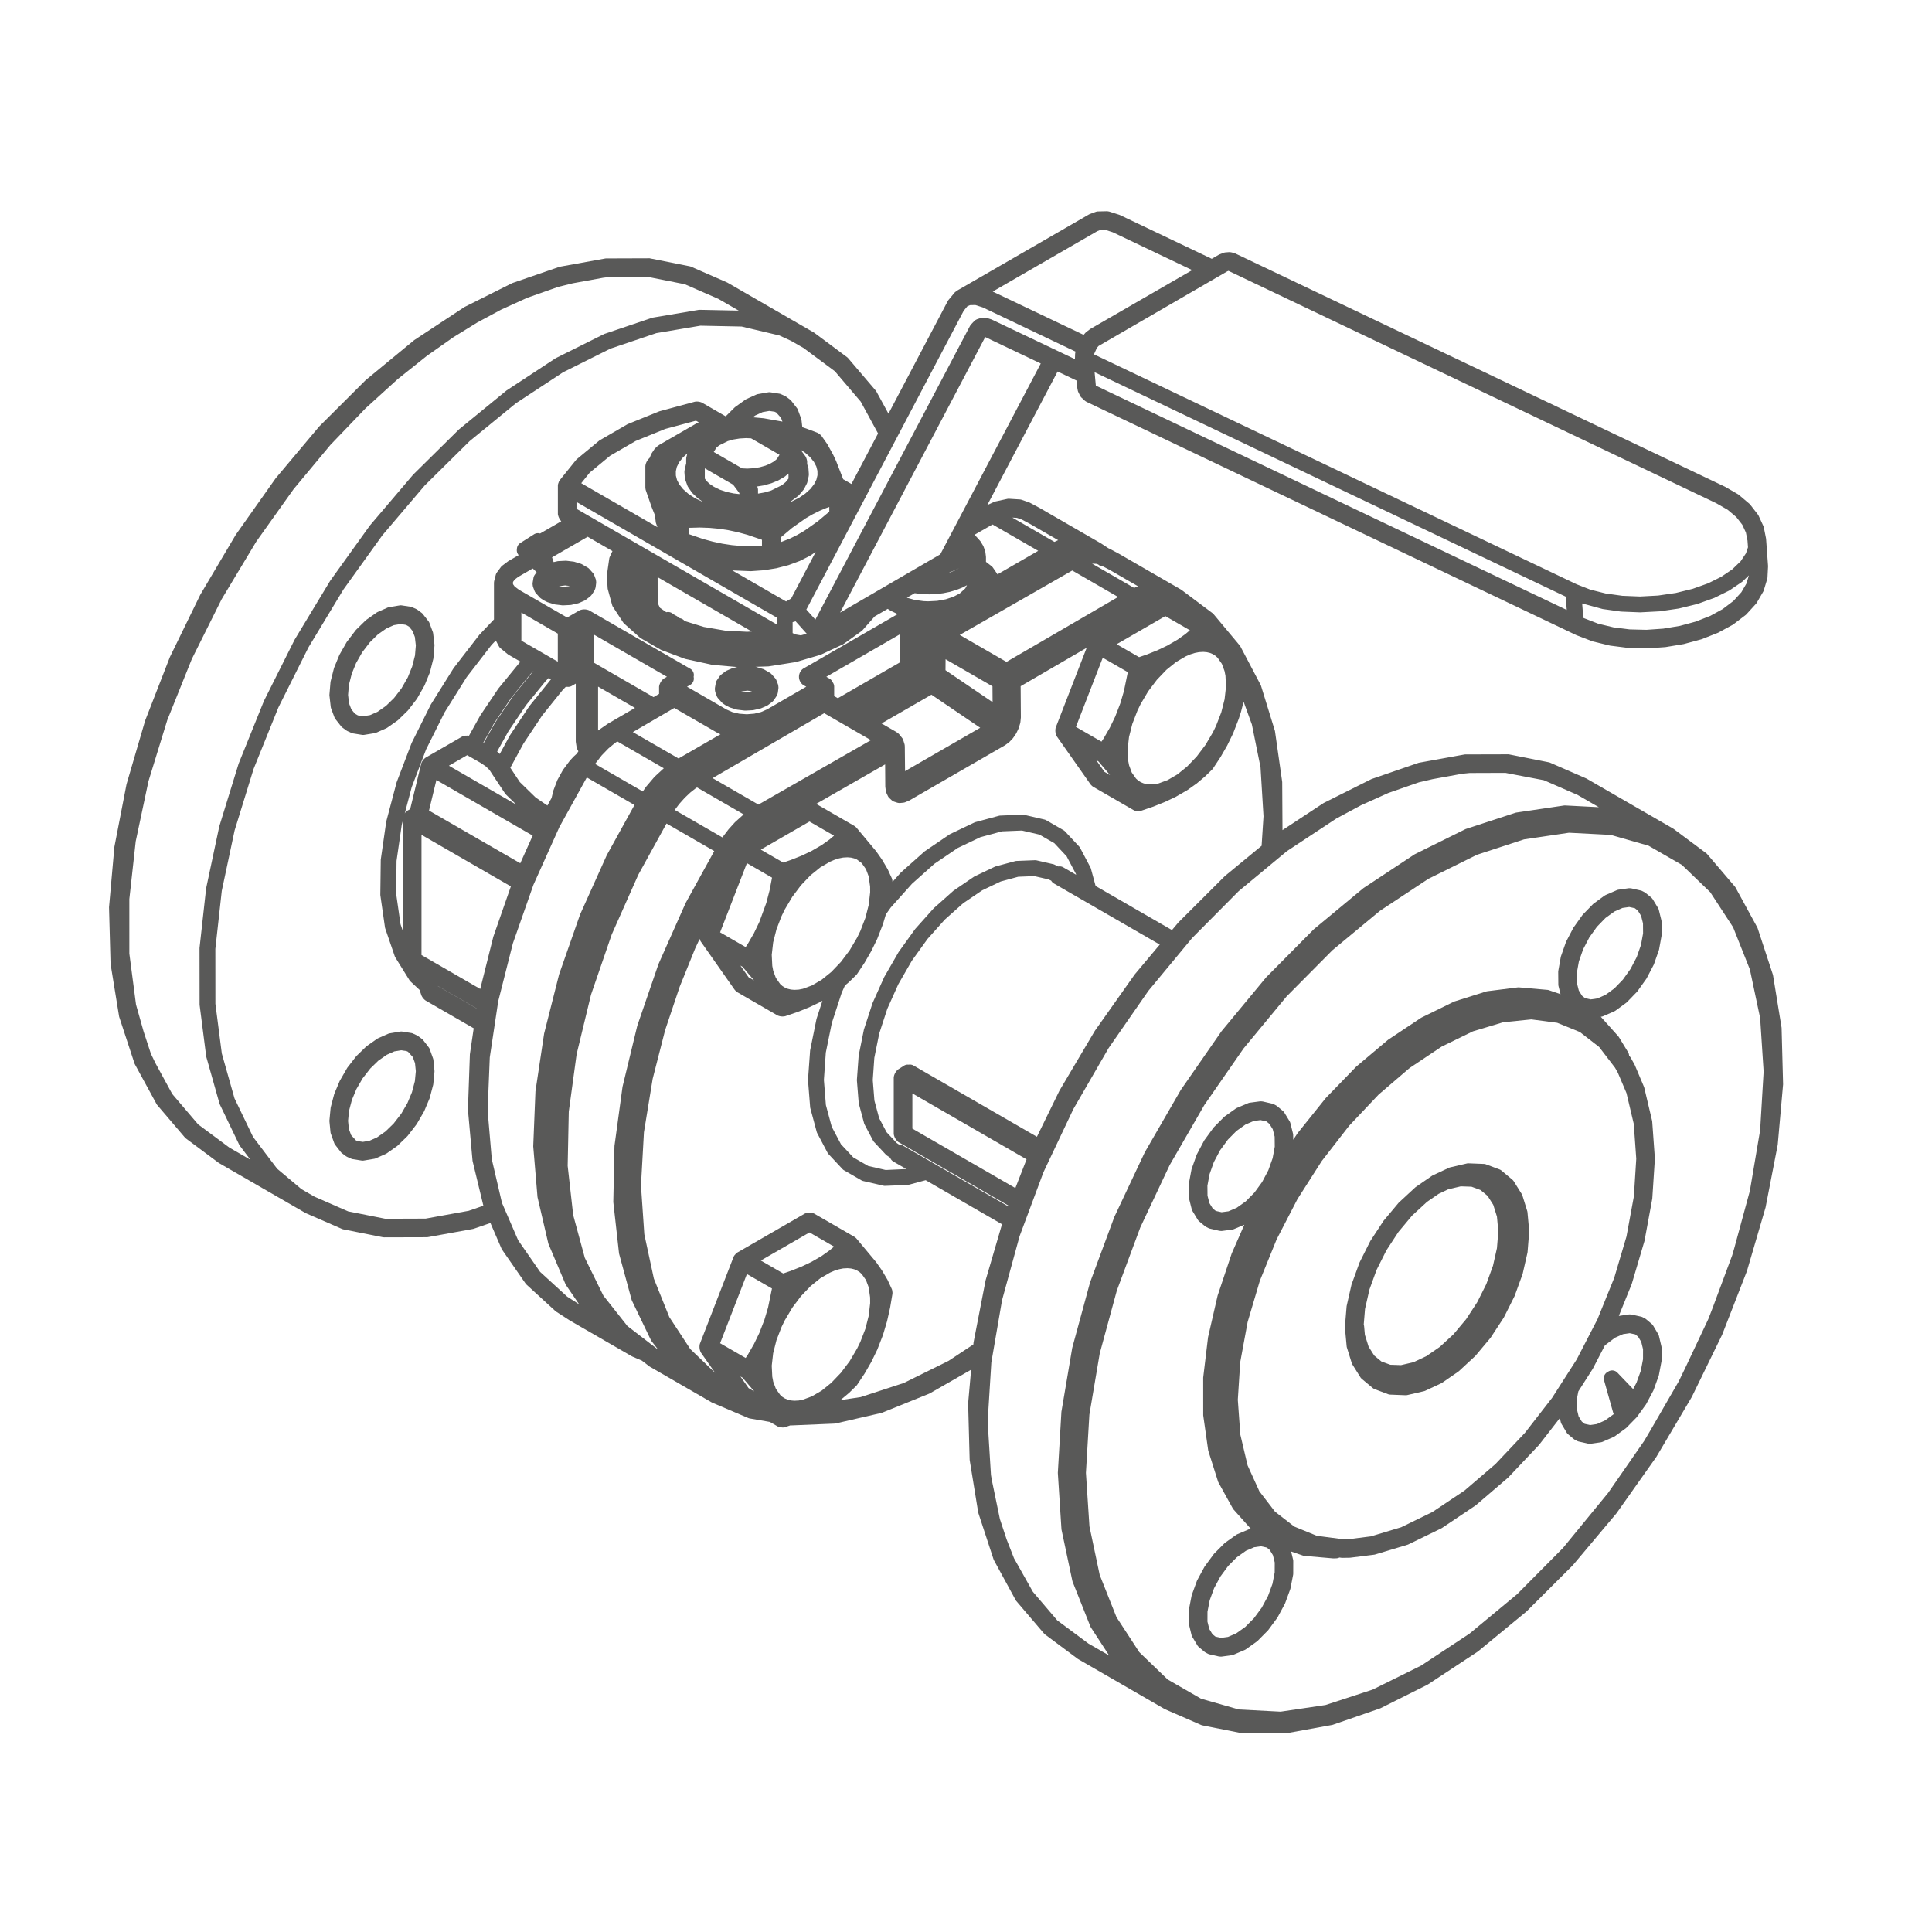 <svg id="Calque_1" data-name="Calque 1" xmlns="http://www.w3.org/2000/svg" viewBox="0 0 200 200"><defs><style>.cls-1{fill:#595958;}</style></defs><title>meca_picto_valve-02</title><path class="cls-1" d="M44.868,109.744a0.749,0.749,0,0,0-.04-0.18l-0.338-.945a0.755,0.755,0,0,0-.112-0.206l-0.561-.727a0.729,0.729,0,0,0-.146-0.144l-0.374-.278a0.752,0.752,0,0,0-.096-0.061q-0.037-.022-0.076-0.041l-0.37-.169a0.745,0.745,0,0,0-.194-0.059l-0.905-.144a0.793,0.793,0,0,0-.24.001l-1.062.177a0.777,0.777,0,0,0-.18.054l-0.996.439c-0.025.012-.05,0.023-0.073,0.037a0.723,0.723,0,0,0-.091.055l-1.024.718a0.76,0.76,0,0,0-.092.076l-0.968.939a0.738,0.738,0,0,0-.069.077l-0.868,1.116a0.957,0.957,0,0,0-.057.083L35.17,111.892l-0.549,1.304a0.717,0.717,0,0,0-.034.101l-0.343,1.305a0.813,0.813,0,0,0-.021.12l-0.117,1.245a0.783,0.783,0,0,0,.001.144l0.105,1.075a0.749,0.749,0,0,0,.04.18l0.34,0.947a0.732,0.732,0,0,0,.113.206l0.562,0.726a0.741,0.741,0,0,0,.145.143l0.373,0.278a0.781,0.781,0,0,0,.09.058,0.814,0.814,0,0,0,.087.046l0.374,0.169a0.761,0.761,0,0,0,.191.058l0.901,0.143a0.789,0.789,0,0,0,.117.009,0.76,0.76,0,0,0,.124-0.011l1.06-.178a0.753,0.753,0,0,0,.179-0.053l0.995-.439a0.778,0.778,0,0,0,.085-0.045,0.729,0.729,0,0,0,.08-0.049l1.021-.719a0.742,0.742,0,0,0,.091-0.075l0.968-.94a0.758,0.758,0,0,0,.07-0.078l0.921-1.197,0.77-1.328,0.549-1.303a0.717,0.717,0,0,0,.034-0.101l0.343-1.304a0.824,0.824,0,0,0,.021-0.119l0.119-1.245a0.783,0.783,0,0,0-.001-0.144Zm-1.821,1.147L42.947,111.927l-0.299,1.135-0.462,1.11-0.643,1.112-0.798,1.029-0.841.817-0.871.61-0.773.347-0.695.119-0.56-.083-0.163-.074-0.492-.542-0.233-.636-0.085-.839,0.099-1.035,0.298-1.134,0.463-1.112,0.639-1.109,0.8-1.03,0.839-.816,0.877-.61,0.772-.346,0.698-.118,0.562,0.083,0.158,0.072,0.493,0.544,0.232,0.633Z"/><path class="cls-1" d="M34.237,73.166a0.727,0.727,0,0,0,.043.178l0.337,0.899a0.725,0.725,0,0,0,.111.199l0.572,0.731a0.74,0.74,0,0,0,.146.142l0.379,0.279a0.764,0.764,0,0,0,.084.054,0.848,0.848,0,0,0,.083.045l0.374,0.172a0.749,0.749,0,0,0,.193.059l0.909,0.147a0.712,0.712,0,0,0,.12.01A0.723,0.723,0,0,0,37.71,76.072l1.065-.174a0.732,0.732,0,0,0,.18-0.054l0.998-.438a0.608,0.608,0,0,0,.094-0.049,0.662,0.662,0,0,0,.074-0.046L41.144,74.593a0.762,0.762,0,0,0,.093-0.077l0.964-.942a0.748,0.748,0,0,0,.069-0.078l0.864-1.121a0.676,0.676,0,0,0,.057-0.085l0.758-1.334,0.536-1.31a0.866,0.866,0,0,0,.033-0.101l0.332-1.312a0.712,0.712,0,0,0,.02-0.121l0.104-1.253a0.69,0.69,0,0,0-.002-0.149l-0.132-1.134a0.727,0.727,0,0,0-.043-0.176L44.46,64.5a0.739,0.739,0,0,0-.111-0.199l-0.572-.731a0.738,0.738,0,0,0-.146-0.141L43.251,63.147a0.717,0.717,0,0,0-.085-0.055,0.876,0.876,0,0,0-.084-0.045l-0.376-.171a0.743,0.743,0,0,0-.131-0.045,0.753,0.753,0,0,0-.125-0.03l-0.85-.129a0.77,0.77,0,0,0-.234.001l-1.065.174a0.747,0.747,0,0,0-.182.054l-0.995.439a0.86,0.86,0,0,0-.079.041,0.739,0.739,0,0,0-.088.053l-1.021.72a0.809,0.809,0,0,0-.093.077l-0.962.943a0.893,0.893,0,0,0-.069.079l-0.916,1.203-0.76,1.334-0.537,1.308a0.758,0.758,0,0,0-.033.101l-0.334,1.312a0.638,0.638,0,0,0-.021.122l-0.105,1.252a0.677,0.677,0,0,0,.002.147Zm1.795-1.234,0.088-1.039,0.291-1.14L36.863,68.638l0.634-1.115,0.792-1.033,0.833-.817,0.87-.611,0.77-.345,0.7-.117,0.565,0.086,0.323,0.186L42.711,65.323l0.236,0.618,0.1,0.873L42.96,67.854l-0.29,1.14-0.45,1.116L41.561,71.262l-0.765.992-0.837.818L39.092,73.68l-0.776.347-0.701.116-0.567-.086-0.319-.186-0.362-.451L36.13,72.804Z"/><path class="cls-1" d="M158.124,125.503a0.75,0.75,0,0,0-.031-0.153l-0.49-1.578a0.733,0.733,0,0,0-.08-0.176l-0.816-1.303a0.761,0.761,0,0,0-.154-0.177l-1.117-.936a0.733,0.733,0,0,0-.219-0.127l-1.381-.517a0.73,0.73,0,0,0-.233-0.047l-1.567-.062a0.625,0.625,0,0,0-.199.019l-1.706.397a0.774,0.774,0,0,0-.147.051l-1.626.76c-0.016.008-.031,0.016-0.046,0.024a0.68,0.68,0,0,0-.093.055l-1.646,1.136a0.588,0.588,0,0,0-.082.065l-1.694,1.566-1.568,1.873-1.374,2.097-1.116,2.226-0.831,2.286-0.494,2.176a0.749,0.749,0,0,0-.016.104l-0.169,2.04a0.732,0.732,0,0,0-.003.08,0.661,0.661,0,0,0,.003.088l0.175,1.888a0.772,0.772,0,0,0,.031.154l0.493,1.579a0.765,0.765,0,0,0,.08.175l0.816,1.303a0.785,0.785,0,0,0,.154.177l1.118,0.935a0.74,0.74,0,0,0,.218.127l1.377,0.517a0.741,0.741,0,0,0,.234.047l1.57,0.062,0.029,0.001a0.762,0.762,0,0,0,.17-0.02l1.706-.396a0.732,0.732,0,0,0,.147-0.051l1.626-.759a0.78,0.78,0,0,0,.074-0.04,0.546,0.546,0,0,0,.064-0.04l1.646-1.136a0.67,0.67,0,0,0,.082-0.065l1.692-1.566,1.57-1.874,1.374-2.097,1.116-2.226,0.831-2.286,0.494-2.176a0.779,0.779,0,0,0,.017-0.106l0.166-2.075a0.812,0.812,0,0,0-.001-0.129Zm-5.795-2.656,0.927,0.34,0.738,0.611,0.586,0.923,0.383,1.221,0.141,1.526-0.141,1.739-0.409,1.817-0.692,1.904-0.937,1.87-1.15,1.761-1.307,1.562-1.427,1.314-1.39.956-1.327.625-1.287.301-1.11-.036-0.926-.34-0.74-.611-0.585-.923-0.383-1.22-0.081-.897a0.58,0.58,0,0,0-.039-0.161l0.134-1.625,0.46-2.022,0.735-2.02,1.017-2.026,1.251-1.911,1.415-1.694,1.546-1.422,1.2-.825,1-.473,1.288-.301Z"/><path class="cls-1" d="M165.96,105.193l1.115-.485a0.667,0.667,0,0,0,.095-0.049,0.831,0.831,0,0,0,.088-0.056l1.083-.792a0.727,0.727,0,0,0,.097-0.084l1.013-1.047a0.757,0.757,0,0,0,.071-0.086l0.889-1.244a0.747,0.747,0,0,0,.055-0.089l0.715-1.37a0.684,0.684,0,0,0,.043-0.099l0.498-1.422a0.789,0.789,0,0,0,.03-0.114l0.252-1.394a0.854,0.854,0,0,0,.012-0.141l-0.012-1.291a0.781,0.781,0,0,0-.021-0.172l-0.26-1.057a0.763,0.763,0,0,0-.087-0.21l-0.528-.871a0.739,0.739,0,0,0-.101-0.131,0.775,0.775,0,0,0-.116-0.117l-0.516-.417a0.897,0.897,0,0,0-.079-0.057,0.987,0.987,0,0,0-.088-0.052l-0.194-.1a0.71,0.71,0,0,0-.177-0.064l-0.933-.211a1.71,1.71,0,0,0-.212-0.021,0.565,0.565,0,0,0-.135.007l-0.999.142a0.732,0.732,0,0,0-.192.054l-1.118.484a0.937,0.937,0,0,0-.088.046,0.745,0.745,0,0,0-.096.06l-1.082.791a0.703,0.703,0,0,0-.096.083l-1.017,1.046a0.682,0.682,0,0,0-.072.087l-0.889,1.245a0.638,0.638,0,0,0-.055.089l-0.714,1.369a0.684,0.684,0,0,0-.043.099l-0.499,1.423a0.781,0.781,0,0,0-.03.116l-0.249,1.394a0.822,0.822,0,0,0-.012.139l0.012,1.293a0.744,0.744,0,0,0,.022.174l0.205,0.826-1.191-.409a0.703,0.703,0,0,0-.179-0.038l-2.913-.256a0.778,0.778,0,0,0-.158.003l-3.122.391a0.868,0.868,0,0,0-.133.028l-3.256,1.025a0.753,0.753,0,0,0-.104.042l-3.303,1.62c-0.017.009-.033,0.018-0.05,0.027-0.021.011-.04,0.022-0.06,0.035l-3.389,2.257-3.296,2.78-3.145,3.244-2.917,3.636-0.454.681-0.006-.479a0.8,0.8,0,0,0-.022-0.174l-0.266-1.059a0.757,0.757,0,0,0-.087-0.207l-0.533-.876a0.738,0.738,0,0,0-.161-0.187l-0.57-.475a0.631,0.631,0,0,0-.09-0.064,0.656,0.656,0,0,0-.084-0.05l-0.196-.101a0.774,0.774,0,0,0-.174-0.064l-0.944-.217a1.726,1.726,0,0,0-.213-0.021,0.517,0.517,0,0,0-.129.006l-1.01.135a0.73,0.73,0,0,0-.192.053l-1.127.477a0.764,0.764,0,0,0-.102.052,0.882,0.882,0,0,0-.082.051l-1.098.785a0.696,0.696,0,0,0-.096.082l-1.007,1.015a0.585,0.585,0,0,0-.052.059,0.562,0.562,0,0,0-.043.053l-0.901,1.237a0.879,0.879,0,0,0-.057.091l-0.722,1.367a0.753,0.753,0,0,0-.044.1l-0.502,1.416a0.757,0.757,0,0,0-.03.114l-0.259,1.394a0.788,0.788,0,0,0-.013.145l0.013,1.293a0.744,0.744,0,0,0,.022.174l0.265,1.058a0.763,0.763,0,0,0,.087.208l0.531,0.875a0.777,0.777,0,0,0,.161.188l0.57,0.474a0.711,0.711,0,0,0,.09.063,0.751,0.751,0,0,0,.085.051l0.199,0.102a0.725,0.725,0,0,0,.172.062l0.941,0.218a1.585,1.585,0,0,0,.215.021,0.56,0.56,0,0,0,.128-0.006l1.013-.135a0.775,0.775,0,0,0,.193-0.052l1.063-.449-1.3,2.962-1.462,4.364-0.993,4.318-0.502,4.18,0.002,3.854a0.767,0.767,0,0,0,.008.105l0.502,3.529a0.725,0.725,0,0,0,.027.121l0.992,3.129a0.695,0.695,0,0,0,.059.136l1.466,2.653a0.718,0.718,0,0,0,.098.138l1.783,1.994-0.053.007a0.734,0.734,0,0,0-.191.053l-1.125.477a0.738,0.738,0,0,0-.088.044,0.919,0.919,0,0,0-.094.057l-1.1.783a0.696,0.696,0,0,0-.096.082l-1.033,1.037a0.665,0.665,0,0,0-.072.085l-0.907,1.232a0.641,0.641,0,0,0-.057.088l-0.734,1.359a0.759,0.759,0,0,0-.045.1l-0.514,1.412a0.76,0.76,0,0,0-.031.114l-0.269,1.386a0.772,0.772,0,0,0-.014.142l-0.001,1.286a0.72,0.72,0,0,0,.021.178l0.255,1.051a0.729,0.729,0,0,0,.085.208l0.519,0.868a0.765,0.765,0,0,0,.163.191l0.565,0.472a0.711,0.711,0,0,0,.09.063,0.784,0.784,0,0,0,.083.051l0.193,0.1a0.775,0.775,0,0,0,.178.064l0.937,0.213a1.8,1.8,0,0,0,.241.021,0.7,0.7,0,0,0,.102-0.007l1.007-.138a0.724,0.724,0,0,0,.191-0.053l1.125-.478a0.738,0.738,0,0,0,.088-0.044,0.78,0.78,0,0,0,.094-0.058l1.098-.783a0.704,0.704,0,0,0,.097-0.082l1.03-1.038a0.82,0.82,0,0,0,.071-0.083l0.909-1.232a0.662,0.662,0,0,0,.057-0.09l0.731-1.359a0.623,0.623,0,0,0,.044-0.098l0.517-1.412a0.763,0.763,0,0,0,.032-0.114l0.27-1.384a0.773,0.773,0,0,0,.014-0.142l0.003-1.285a0.767,0.767,0,0,0-.021-0.177l-0.198-.825,1.208,0.416a0.79,0.79,0,0,0,.178.038l2.982,0.26,0.312-.01a0.753,0.753,0,0,0,.317-0.082l0.206,0.027a0.466,0.466,0,0,0,.11.007l0.736-.012c0.021,0,.043-0.002.063-0.004,0.014-.001.027-0.002,0.042-0.004l2.429-.305a0.664,0.664,0,0,0,.122-0.026l3.327-1.002a0.65,0.65,0,0,0,.112-0.043l3.377-1.643q0.029-.015.059-0.032c0.019-.011.037-0.021,0.056-0.034l3.467-2.324,3.369-2.886,3.19-3.375,2.155-2.776,0.097,0.414a0.75,0.75,0,0,0,.086.213l0.516,0.865a0.74,0.74,0,0,0,.162.19l0.556,0.467a0.824,0.824,0,0,0,.089.064,0.753,0.753,0,0,0,.09.054l0.193,0.099a0.749,0.749,0,0,0,.177.063l0.926,0.207a1.528,1.528,0,0,0,.21.021,0.584,0.584,0,0,0,.137-0.007l0.996-.144a0.781,0.781,0,0,0,.193-0.055l1.111-.486a0.912,0.912,0,0,0,.087-0.045,0.747,0.747,0,0,0,.091-0.058l1.089-.791a0.696,0.696,0,0,0,.096-0.082l1.02-1.042a0.746,0.746,0,0,0,.071-0.085l0.896-1.239a0.754,0.754,0,0,0,.056-0.089l0.723-1.364a0.646,0.646,0,0,0,.042-0.096l0.511-1.415a0.775,0.775,0,0,0,.032-0.115l0.264-1.388a0.834,0.834,0,0,0,.013-0.14v-1.284a0.734,0.734,0,0,0-.021-0.173l-0.248-1.049a0.759,0.759,0,0,0-.085-0.211l-0.516-.867a0.74,0.74,0,0,0-.162-0.19l-0.556-.467a0.832,0.832,0,0,0-.097-0.069,0.73,0.73,0,0,0-.084-0.05l-0.194-.099a0.754,0.754,0,0,0-.176-0.062l-0.925-.207a1.542,1.542,0,0,0-.211-0.021,0.582,0.582,0,0,0-.138.007l-0.992.146-0.021.004,1.339-3.308,1.321-4.462,0.805-4.374,0.265-4.081a0.599,0.599,0,0,0,0-.103l-0.271-3.781a0.703,0.703,0,0,0-.019-0.119l-0.801-3.381a0.846,0.846,0,0,0-.038-0.119l-0.938-2.223-0.026-.055c-0.007-.015-0.015-0.028-0.021-0.042l-0.376-.669a0.776,0.776,0,0,0-.059-0.089l-0.117-.152a0.754,0.754,0,0,0-.108-0.35l-0.944-1.549a0.819,0.819,0,0,0-.082-0.109l-1.796-2.006,0.051-.007A0.699,0.699,0,0,0,165.96,105.193Zm3.102,38.604-1.628-1.698a0.748,0.748,0,0,0-.916-0.131l-0.12.069a0.75,0.75,0,0,0-.347.853l0.941,3.343a0.791,0.791,0,0,0,.063.157l-0.908.656-0.84.373-0.692.101-0.577-.125-0.295-.239-0.325-.532-0.184-.764,0.002-1.033,0.153-.79,1.498-2.346,1.253-2.421,1.033-.784,0.842-.374,0.689-.101,0.576,0.124,0.295,0.239,0.325,0.534,0.186,0.764-0.002,1.035-0.227,1.188-0.451,1.249Zm-3.688-7.239-2.154,4.17-2.55,3.983-2.805,3.612-3.056,3.233-3.205,2.747-3.321,2.22-3.232,1.576-3.142.946-2.237.282-0.642.013-2.708-.354-2.338-.955-1.998-1.548-1.617-2.104-1.218-2.681-0.753-3.186-0.26-3.605,0.249-3.889,0.767-4.162,1.265-4.273,1.735-4.277,2.155-4.169,2.524-3.954,2.828-3.642,3.056-3.234,3.205-2.747,3.321-2.219,3.232-1.577,3.128-.941,2.923-.296,2.676,0.351,2.343,0.955,1.995,1.547,1.645,2.147,0.289,0.51,0.899,2.12,0.755,3.191,0.257,3.608-0.246,3.888-0.767,4.162-1.268,4.275Zm-33.63-16.664-0.446,1.25-0.643,1.217-0.8,1.098-0.893.904-0.935.664-0.854.367-0.711.095-0.605-.136-0.317-.255-0.34-.549-0.199-.773-0.009-1.037,0.222-1.192,0.443-1.248,0.643-1.217,0.811-1.109,0.883-.895,0.932-.663,0.855-.369,0.707-.095,0.604,0.135,0.318,0.256,0.343,0.55,0.199,0.775,0.011,1.038ZM129.835,160.167l0.706-.097,0.596,0.131,0.304,0.247,0.331,0.538,0.188,0.762-0.005,1.03-0.231,1.184-0.456,1.246-0.652,1.212-0.808,1.096-0.898.905-0.937.665-0.853.368-0.707.098-0.591-.131-0.308-.247-0.329-.539-0.19-.764,0.003-1.03,0.23-1.185,0.453-1.244,0.654-1.212,0.807-1.096,0.9-.903,0.938-.666ZM163.232,100.719l0.214-1.194,0.44-1.255,0.636-1.222,0.789-1.105,0.885-.911,0.921-.669,0.844-.372,0.695-.099,0.587,0.129,0.308,0.248,0.336,0.544,0.195,0.772,0.008,1.042-0.217,1.193-0.439,1.254-0.638,1.222-0.79,1.106-0.881.913-0.92.67-0.843.372-0.693.1-0.588-.129-0.307-.248-0.338-.546-0.197-.773Z"/><path class="cls-1" d="M184.43,106.437a0.688,0.688,0,0,0-.01-0.1l-0.87-5.345a0.749,0.749,0,0,0-.027-0.114l-1.567-4.769a0.746,0.746,0,0,0-.055-0.125l-2.229-4.09a0.749,0.749,0,0,0-.087-0.127L176.739,88.43a0.808,0.808,0,0,0-.123-0.115l-3.352-2.497-0.042-.029a0.57,0.57,0,0,0-.052-0.032l-8.906-5.142c-0.017-.01-0.034-0.019-0.051-0.027-0.016-.008-0.03-0.015-0.046-0.021l-3.687-1.607a0.715,0.715,0,0,0-.153-0.048L156.25,78.101a0.455,0.455,0,0,0-.148-0.015l-4.402.012a0.752,0.752,0,0,0-.132.012l-4.647.843a0.736,0.736,0,0,0-.11.029l-4.774,1.646a0.422,0.422,0,0,0-.053.021c-0.022.009-.044,0.018-0.065,0.028l-4.847,2.426c-0.02.01-.039,0.021-0.058,0.032-0.014.008-.027,0.017-0.04,0.025l-4.211,2.775-0.029-4.94a0.698,0.698,0,0,0-.008-0.101l-0.734-5.159a0.655,0.655,0,0,0-.025-0.115l-1.418-4.599a0.744,0.744,0,0,0-.053-0.129l-2.08-3.954a0.8,0.8,0,0,0-.089-0.132l-2.688-3.218a0.759,0.759,0,0,0-.125-0.119l-3.187-2.39c-0.015-.011-0.029-0.021-0.045-0.031-0.017-.011-0.033-0.022-0.051-0.032l-6.364-3.674-0.019-.011-0.026-.015-0.934-.499c-0.019-.009-0.037-0.018-0.056-0.025a0.806,0.806,0,0,0-.089-0.037l-0.677-.445a0.497,0.497,0,0,0-.044-0.03c-0.017-.011-0.033-0.022-0.051-0.032l-6.358-3.671-0.03-.017-0.015-.008-0.936-.5c-0.022-.012-0.045-0.022-0.067-0.032q-0.035-.016-0.073-0.029l-0.725-.25a0.753,0.753,0,0,0-.197-0.04l-1.104-.069a0.767,0.767,0,0,0-.206.016l-1.186.257a0.798,0.798,0,0,0-.104.031,0.77,0.77,0,0,0-.095.036l-0.671.312,7.278-13.823,1.961,0.934,0.039,0.536c0.001,0.016.003,0.031,0.005,0.046,0.002,0.022.006,0.045,0.01,0.067l0.071,0.368a0.743,0.743,0,0,0,.062.187l0.173,0.354a0.751,0.751,0,0,0,.165.222l0.312,0.289a1.227,1.227,0,0,0,.191.131l0.012,0.006a0.404,0.404,0,0,0,.041.021L163.157,65.737c0.017,0.008.034,0.016,0.052,0.022l0.014,0.006,1.654,0.635,1.795,0.434,1.88,0.238,1.92,0.05,1.93-.134,1.897-.314,1.83-.495,1.726-.678,1.481-.804a0.708,0.708,0,0,0,.097-0.062l1.261-.959a0.813,0.813,0,0,0,.101-0.092l0.978-1.072a0.783,0.783,0,0,0,.094-0.129l0.655-1.129a0.75,0.75,0,0,0,.069-0.16l0.347-1.151a0.73,0.73,0,0,0,.031-0.178l0.057-1.093c0.001-.017.001-0.034,0.001-0.051,0-.022,0-0.045-0.002-0.068l-0.199-2.746c-0.002-.024-0.005-0.048-0.009-0.072-0.002-.016-0.005-0.031-0.008-0.046l-0.216-1.077a0.716,0.716,0,0,0-.055-0.167l-0.483-1.048a0.763,0.763,0,0,0-.088-0.146l-0.775-.999a0.764,0.764,0,0,0-.108-0.113l-1.069-.905a0.745,0.745,0,0,0-.109-0.077l-1.29-.746-0.031-.017c-0.012-.007-0.024-0.013-0.037-0.019L127.915,26.258a0.737,0.737,0,0,0-.131-0.048l-0.015-.004L127.535,26.138a1.79,1.79,0,0,0-.209-0.034,0.72,0.72,0,0,0-.134-0.001l-0.322.025a0.747,0.747,0,0,0-.214.048l-0.395.153a0.751,0.751,0,0,0-.075.034q-0.026.012-.053,0.028l-0.692.4-9.484-4.518c-0.021-.01-0.042-0.019-0.063-0.027-0.019-.007-0.037-0.014-0.057-0.021l-0.971-.311a1.775,1.775,0,0,0-.19-0.038,0.81,0.81,0,0,0-.125-0.008l-0.884.02a0.753,0.753,0,0,0-.243.046l-0.581.214a0.83,0.83,0,0,0-.08.035c-0.021.01-.043,0.021-0.064,0.033L99.251,29.983a0.679,0.679,0,0,0-.089.053l-0.223.154a0.723,0.723,0,0,0-.15.138l-0.58.7a0.742,0.742,0,0,0-.058.079q-0.028.04-.053,0.085L91.974,42.824l-1.24-2.275a0.734,0.734,0,0,0-.087-0.127L87.802,37.083a0.784,0.784,0,0,0-.123-0.115l-3.352-2.496c-0.015-.01-0.028-0.02-0.043-0.029a0.555,0.555,0,0,0-.051-0.032L75.327,29.27c-0.017-.01-0.034-0.019-0.052-0.027-0.015-.007-0.029-0.015-0.045-0.021L71.544,27.612a0.726,0.726,0,0,0-.153-0.048l-4.076-.811a0.354,0.354,0,0,0-.149-0.015l-4.405.015a0.733,0.733,0,0,0-.131.012l-4.646.841a0.734,0.734,0,0,0-.11.029l-4.775,1.646Q53.069,29.291,53.044,29.302c-0.022.008-.044,0.018-0.065,0.028l-4.844,2.425c-0.02.01-.039,0.021-0.058,0.032-0.014.008-.027,0.016-0.04,0.025l-5.154,3.396-5.026,4.141L33.044,44.149l-4.511,5.371-4.127,5.84-3.671,6.203-3.146,6.45L15.027,74.595,13.098,81.186l-1.256,6.482L11.287,93.924l0.157,5.813a0.688,0.688,0,0,0,.01.1l0.869,5.346a0.749,0.749,0,0,0,.027.114l1.567,4.768a0.704,0.704,0,0,0,.055.124l2.229,4.09a0.72,0.72,0,0,0,.087.128l2.846,3.339a0.762,0.762,0,0,0,.123.115l3.352,2.496,0.042,0.029a0.57,0.57,0,0,0,.052.032l8.906,5.142c0.017,0.01.034,0.019,0.051,0.027,0.016,0.008.03,0.015,0.046,0.021l3.687,1.607a0.715,0.715,0,0,0,.153.048l4.075,0.81a1.203,1.203,0,0,0,.148.015l4.405-.012a0.752,0.752,0,0,0,.132-0.012l4.646-.842a0.736,0.736,0,0,0,.11-0.029l1.707-.588,1.146,2.651a0.734,0.734,0,0,0,.072.13l2.413,3.475a0.744,0.744,0,0,0,.109.125l2.972,2.723a0.847,0.847,0,0,0,.1.077l1.396,0.903c0.017,0.012.034,0.022,0.053,0.033l6.358,3.671a0.554,0.554,0,0,0,.076.038c0.009,0.005.019,0.009,0.027,0.013l0.957,0.409,0.732,0.564c0.011,0.009.021,0.017,0.033,0.024a0.668,0.668,0,0,0,.07.046l6.364,3.674a0.616,0.616,0,0,0,.076.038l0.028,0.014,3.711,1.579a0.77,0.77,0,0,0,.166.049l2.068,0.357,0.794,0.458a0.826,0.826,0,0,0,.389.101,0.764,0.764,0,0,0,.402-0.022l0.527-.18a0.634,0.634,0,0,0,.113.004l4.47-.188a0.709,0.709,0,0,0,.137-0.019l4.696-1.082a0.761,0.761,0,0,0,.113-0.035l4.814-1.946c0.02-.008.038-0.017,0.057-0.025,0.021-.01.041-0.021,0.061-0.031l4.261-2.441-0.309,3.479,0.157,5.813a0.688,0.688,0,0,0,.01.1l0.869,5.345a0.749,0.749,0,0,0,.027.114l1.566,4.769a0.704,0.704,0,0,0,.055.124l2.228,4.09a0.676,0.676,0,0,0,.088.128l2.848,3.338a0.718,0.718,0,0,0,.122.115l3.352,2.497,0.042,0.029a0.57,0.57,0,0,0,.052.032l8.906,5.142c0.017,0.01.034,0.019,0.051,0.027,0.016,0.008.03,0.015,0.046,0.021l3.687,1.607a0.715,0.715,0,0,0,.153.048l4.075,0.81a0.745,0.745,0,0,0,.146.015h0.002l4.402-.012a0.752,0.752,0,0,0,.132-0.012l4.647-.843a0.706,0.706,0,0,0,.11-0.029l4.893-1.694,4.847-2.426c0.02-.01.039-0.021,0.058-0.032,0.014-.008.027-0.016,0.04-0.024l5.152-3.396,5.029-4.139,4.81-4.801,4.514-5.372,4.128-5.841,3.67-6.203,3.145-6.45,2.562-6.581,1.93-6.591,1.257-6.482,0.555-6.256Zm-5.116,23.523-2.024,5.439-0.448,1.155-2.418,5.126-0.639,1.313-2.928,5.068-0.642,1.087-3.751,5.405-4.662,5.688-4.745,4.783-4.923,4.08-5.012,3.312-5.035,2.493-4.866,1.592-4.651.688-4.332-.227-3.91-1.116-3.451-1.987-2.938-2.827-2.362-3.627-1.737-4.369-1.062-5.028-0.364-5.536,0.357-6.025,1.071-6.334,1.77-6.509,2.433-6.547,3.04-6.45,3.59-6.219,4.062-5.858,4.448-5.377,4.745-4.783,4.92-4.08,5.015-3.314,5.029-2.49,4.872-1.593,4.652-.688,4.323,0.223,3.918,1.12,3.452,1.987,2.934,2.827,2.366,3.627,1.736,4.369L182.21,105.387l0.36,5.536L182.21,116.99l-1.065,6.293-1.614,5.931Zm-139.433-3.796-3.836-.762-3.482-1.519-1.355-.782-2.519-2.116-2.491-3.288-1.921-3.992L22.962,109.057l-0.664-5.148L22.293,98.232l0.665-6.012,1.331-6.26,1.962-6.358,2.568-6.365,3.114-6.222,3.616-5.987,4.033-5.615,4.387-5.157,4.641-4.585,4.8-3.926,4.879-3.207,4.903-2.447,4.753-1.607,4.557-.768L76.773,33.803l3.908,0.924,1.214,0.56,1.291,0.74,3.237,2.404,2.679,3.145,1.793,3.296L88.141,50.103l-0.855-.494-0.735-1.892L86.253,47.084,85.643,45.978l-0.612-.866a1.34,1.34,0,0,0-.43-0.322l-1.142-.43-0.403-.132-0.083-.726a0.723,0.723,0,0,0-.042-0.175l-0.333-.898a0.714,0.714,0,0,0-.111-0.199l-0.564-.727a0.744,0.744,0,0,0-.144-0.142l-0.372-.277a0.772,0.772,0,0,0-.088-0.057,0.783,0.783,0,0,0-.085-0.045l-0.374-.171a0.76,0.76,0,0,0-.196-0.059l-0.899-.14a0.739,0.739,0,0,0-.243.002l-1.055.183a0.751,0.751,0,0,0-.181.055l-0.984.445a0.774,0.774,0,0,0-.08.042,0.72,0.72,0,0,0-.087.054l-1.009.727a0.741,0.741,0,0,0-.09.076l-0.912.905-2.457-1.42a1.315,1.315,0,0,0-.732-0.096l-3.675.993-3.247,1.314a0.773,0.773,0,0,0-.095.046l-2.807,1.624a0.7,0.7,0,0,0-.103.071l-2.282,1.89a0.78,0.78,0,0,0-.105.107l-1.657,2.057a0.758,0.758,0,0,0-.145.291,0.747,0.747,0,0,0-.068.314v2.934a1.536,1.536,0,0,0,.349.737L55.969,55.194c-0.02.011-.039,0.023-0.058,0.037a0.745,0.745,0,0,0-.633.081l-1.421.904a0.747,0.747,0,0,0-.344.561l-0.011.112a0.75,0.75,0,0,0,.191.577l-1.025.592c-0.017.009-.032,0.019-0.048,0.03-0.017.011-.033,0.022-0.05,0.035l-0.57.429a0.756,0.756,0,0,0-.152.153l-0.404.547a0.773,0.773,0,0,0-.123.258l-0.158.613a0.793,0.793,0,0,0-.021.134,0.689,0.689,0,0,0-.007.101v3.765L49.631,65.703l-2.676,3.466-2.36,3.77-1.983,3.975-1.553,4.072-1.074,4.06-0.568,3.945-0.045,3.609a0.766,0.766,0,0,0,.008.116l0.471,3.274a0.716,0.716,0,0,0,.033.137L40.86,98.974a0.68,0.68,0,0,0,.072.152l1.445,2.325a0.543,0.543,0,0,0,.04.057,0.791,0.791,0,0,0,.097.11l0.922,0.859,0.191,0.57a1.32,1.32,0,0,0,.432.528l4.978,2.873-0.395,2.691-0.202,5.741,0.473,5.241a0.809,0.809,0,0,0,.018.108l1.108,4.587-1.519.525-4.455.808ZM13.39,98.718l-0.001-5.646L14.05,87.096l1.319-6.223L17.314,74.553l2.543-6.33,3.087-6.193,3.588-5.97,3.853-5.413L34.209,46.053,37.837,42.277l3.339-3.035,3.027-2.412,2.727-1.917,2.475-1.527,2.471-1.331,2.714-1.232,3.199-1.126,1.511-.373,3.136-.57,0.635-.078,3.985-.014,3.836,0.762,3.481,1.519,2.099,1.211-4.018-.082a1.118,1.118,0,0,0-.141.01l-4.71.793a0.797,0.797,0,0,0-.115.029l-4.879,1.649a0.79,0.79,0,0,0-.095.039l-4.96,2.474c-0.012.006-.023,0.013-0.035,0.02-0.017.009-.032,0.019-0.048,0.029l-5.03,3.305L47.515,44.45l-4.748,4.689-4.477,5.262-4.109,5.723-3.684,6.099-3.174,6.338-2.619,6.49-2.003,6.495-1.362,6.412L20.655,98.141l0.007,5.872,0.681,5.318a0.855,0.855,0,0,0,.022.108l1.353,4.787a0.754,0.754,0,0,0,.046.121l1.993,4.142a0.747,0.747,0,0,0,.078.128l1.09,1.438-2.176-1.255-3.237-2.404-2.681-3.146-1.737-3.188-0.472-.977-0.757-2.305-0.785-2.786Zm101.042-74.918,0.755,0.242,8.228,3.92-10.493,6.061c-0.015.008-.029,0.018-0.043,0.027-0.018.011-.035,0.023-0.052,0.036l-0.354.266a0.761,0.761,0,0,0-.111.102l-0.186.21-9.411-4.482,10.836-6.257,0.282-.111ZM127.17,28.039l50.487,24.047,1.192,0.686,0.896,0.756,0.619,0.795,0.37,0.8,0.167,0.837,0.051,0.692-0.208.625-0.551.825-0.863.832-1.142.774-1.353.673-1.605.573-1.748.429-1.837.268-1.867.099-1.83-.073-1.732-.241-1.574-.393-1.42-.555-49.976-23.804,0.3-.667,0.176-.199,13.324-7.727Zm35.018,35.1-48.748-23.219-0.128-1.386,48.776,23.232Zm3.711-.094,1.9,0.265,1.987,0.08,2.019-.106,1.987-.29,1.906-.467,1.775-.635,1.497-.739a0.738,0.738,0,0,0,.089-0.052l1.25-.847c0.013-.009.024-0.018,0.036-0.027a0.8,0.8,0,0,0,.073-0.062l0.626-.604-0.254.845-0.524.902-0.821.9-1.106.84-1.292.707-1.517.594-1.637.443-1.713.284-1.748.122-1.731-.044-1.678-.211-1.568-.376-1.477-.573-0.078-.037-0.114-1.489Zm-65.75-31.347,0.266-.109,0.549-.013,0.757,0.242,9.619,4.582-0.029.135a0.841,0.841,0,0,0-.017.131l-0.015.416c0,0.023,0,.046.001,0.069l0.002,0.031L102.712,33.102c-0.018-.008-0.036-0.016-0.055-0.023-0.02-.008-0.041-0.016-0.062-0.023l-0.325-.105a1.924,1.924,0,0,0-.198-0.04,0.697,0.697,0,0,0-.127-0.007l-0.294.008a0.746,0.746,0,0,0-.214.038l-0.242.08a0.714,0.714,0,0,0-.134.059,0.749,0.749,0,0,0-.22.161l-0.297.314a0.717,0.717,0,0,0-.092.119,0.85,0.85,0,0,0-.05.081l-15.995,30.376-0.933-1.039,16.285-30.925Zm5.117,21.909,0.522,0.18,0.871,0.465,0.007,0.003,2.875,1.66-0.385.181-4.356-2.515Zm8.531,4.91a0.661,0.661,0,0,0,.404.127L114.899,59.01l0.001,0,2.901,1.675-0.396.174-4.354-2.513,0.457,0.023,0.167,0.058Zm-32.54,86.256-0.265-.168-0.229-.206-0.443-.629-0.276-.741-0.097-.505-0.057-1.142,0.147-1.291,0.342-1.353,0.526-1.364,0.332-.684,0.783-1.321L82.92,134.174l0.992-1.034,1.003-.812,1.016-.592,0.465-.199,0.462-.144,0.425-.084,0.449-.024,0.361,0.03,0.326,0.077,0.29,0.123,0.269,0.169,0.23,0.205,0.441,0.628,0.276,0.739,0.149,1.058,0.004,0.591-0.146,1.29-0.344,1.355-0.526,1.364-0.332.682-0.777,1.319-0.905,1.199-0.991,1.034-1.001.812-1.017.593-0.927.342-0.426.084-0.448.024L81.877,144.974l-0.326-.079ZM113.711,78.821l1.196,1.409-0.575-.332-0.851-1.21Zm2.633-7.265-0.37,1.255-0.53,1.374-0.554,1.145L114.253,76.432l-0.228.343-2.646-1.527,2.778-7.161L116.751,69.582Zm10.424,0.838-0.344,1.355-0.539,1.391-0.323.669-0.773,1.305-0.906,1.201-0.991,1.033-1.002.812-1.008.59-0.934.344-0.426.084-0.444.024-0.362-.03-0.328-.079-0.294-.121-0.263-.167-0.229-.206-0.443-.63-0.276-.743-0.099-.501-0.054-1.146,0.146-1.288,0.343-1.354,0.526-1.365,0.329-.682,0.781-1.318,0.906-1.201,0.987-1.033,1.006-.812,1.01-.59,0.469-.2,0.458-.144,0.432-.084,0.443-.025,0.363,0.031,0.327,0.078,0.294,0.122,0.264,0.166,0.228,0.205,0.444,0.633,0.276,0.743,0.099,0.496,0.053,1.151Zm-4.06-6.754-0.813.578-1.055.611-1.021.485-1.107.442-0.795.272-2.322-1.339,5.041-2.911,2.542,1.467Zm-67.562-5.075a0.778,0.778,0,0,0,.047.229L55.335,61.173a0.748,0.748,0,0,0,.144.235l0.365,0.408a0.664,0.664,0,0,0,.102.094,0.642,0.642,0,0,0,.083.063l0.216,0.142,0.039,0.024c0.02,0.012.04,0.023,0.061,0.034l0.283,0.14a0.79,0.79,0,0,0,.112.044l0.623,0.192a0.762,0.762,0,0,0,.131.028l0.695,0.084a0.751,0.751,0,0,0,.128.004l0.712-.036a0.779,0.779,0,0,0,.129-0.018l0.658-.15a0.77,0.77,0,0,0,.133-0.044l0.514-.224a0.733,0.733,0,0,0,.095-0.051,0.671,0.671,0,0,0,.108-0.07l0.388-.298a0.696,0.696,0,0,0,.113-0.107,0.726,0.726,0,0,0,.103-0.124l0.239-.361a1.34,1.34,0,0,0,.152-0.413l0.049-.391a0.756,0.756,0,0,0-.007-0.23,0.778,0.778,0,0,0-.047-0.229l-0.143-.378a0.767,0.767,0,0,0-.143-0.235l-0.364-.408a0.749,0.749,0,0,0-.182-0.148l-0.559-.326a0.776,0.776,0,0,0-.157-0.069l-0.623-.192a0.754,0.754,0,0,0-.132-0.028l-0.695-.083a0.99,0.99,0,0,0-.127-0.004l-0.712.036a0.754,0.754,0,0,0-.128.018l-0.379.086-0.164-.493,3.689-2.13,2.563,1.48L63.127,57.636a0.747,0.747,0,0,0-.062.21l-0.183,1.277c-0.003.021-.006,0.043-0.007,0.065-0.002.022-.003,0.045-0.003,0.068v1.106c0,0.017,0,.034.001,0.052l0.027,0.452a0.806,0.806,0,0,0,.025.153l0.439,1.604a0.78,0.78,0,0,0,.097.213l1.035,1.578a0.773,0.773,0,0,0,.128.148l1.604,1.429a0.741,0.741,0,0,0,.125.09L68.377,67.245a0.827,0.827,0,0,0,.111.052L70.876,68.191a0.738,0.738,0,0,0,.101.029l2.746,0.602,2.593,0.23-0.416.094a0.835,0.835,0,0,0-.135.044l-0.511.224a0.807,0.807,0,0,0-.107.058,0.764,0.764,0,0,0-.091.06l-0.391.298a0.797,0.797,0,0,0-.163.171l-0.285.414a0.757,0.757,0,0,0-.12.295l-0.085.48a1.291,1.291,0,0,0,.048.499l0.143,0.378a0.76,0.76,0,0,0,.145.237l0.368,0.409a0.903,0.903,0,0,0,.095.089,1.01,1.01,0,0,0,.082.062l0.214,0.143c0.017,0.011.033,0.021,0.051,0.031,0.019,0.012.039,0.022,0.059,0.032L75.5,73.209a0.863,0.863,0,0,0,.108.043l0.62,0.191a0.753,0.753,0,0,0,.132.027l0.695,0.084a0.683,0.683,0,0,0,.09.006c0.013,0,.026,0,0.039-0.001l0.715-.037a0.708,0.708,0,0,0,.128-0.018l0.655-.149a0.814,0.814,0,0,0,.133-0.044l0.514-.224A0.729,0.729,0,0,0,79.42,73.04a0.763,0.763,0,0,0,.109-0.069L79.92,72.673a0.762,0.762,0,0,0,.118-0.113,0.726,0.726,0,0,0,.104-0.126l0.236-.361a0.764,0.764,0,0,0,.091-0.194,0.734,0.734,0,0,0,.058-0.206l0.052-.391a0.752,0.752,0,0,0-.005-0.234,0.764,0.764,0,0,0-.05-0.238L80.378,70.43a0.766,0.766,0,0,0-.142-0.232l-0.364-.406a0.767,0.767,0,0,0-.181-0.146l-0.559-.326a0.727,0.727,0,0,0-.157-0.069l-0.623-.191a0.678,0.678,0,0,0-.131-0.027l-0.03-.004,1.353-.044,2.841-.448,2.507-.737c0.021-.006.042-0.014,0.062-0.022a0.659,0.659,0,0,0,.073-0.03l2.186-1.022a0.687,0.687,0,0,0,.079-0.043,0.748,0.748,0,0,0,.074-0.046l1.805-1.295a0.782,0.782,0,0,0,.125-0.113l1.254-1.419,1.345-.781,0.247,0.159c0.018,0.011.035,0.022,0.054,0.032l0.027,0.015,0.704,0.335-9.796,5.657a1.039,1.039,0,0,0-.001,1.67l0.333,0.192-4.039,2.336-0.63.282-0.708.172-0.78.062-0.78-.058-0.707-.166-0.591-.257-4.108-2.372,0.332-.191a0.75,0.75,0,0,0,.353-0.833,0.762,0.762,0,0,0-.002-0.381,0.75,0.75,0,0,0-.35-0.456l-10.483-6.052a1.301,1.301,0,0,0-.965,0l-1.297.749-4.986-2.874-0.443-.334L53.118,60.491l-0.03-.133,0.03-.132,0.163-.228,0.363-.279,1.506-.87,0.399,0.379-0.2.288a0.748,0.748,0,0,0-.124.303l-0.082.483A0.762,0.762,0,0,0,55.146,60.565ZM58.5,60.603l0.366,0.042,0.113,0.034-0.659.06-0.471-.056Zm18.867,10.892,0.367,0.044,0.113,0.033-0.661.062-0.469-.057Zm-9.273-9.522c-0.003-.018-0.008-0.037-0.013-0.055l-0.003-2.171,9.745,5.626-0.489.028-2.286-.124-2.193-.378-1.934-.597-0.07-.038a0.749,0.749,0,0,0-.426-0.257L70.253,63.955a0.714,0.714,0,0,0-.363-0.259l-0.3-.208a0.749,0.749,0,0,0-.561-0.123q-0.028.005-.053,0.012l-0.66-.461-0.234-.5-0.005-.018A0.87,0.87,0,0,0,68.094,61.972Zm28.103-.448,0.718-.03,0.713-.085,0.688-.139,0.662-.193,0.627-.247,0.484-.246,0.012-.006-0.174.331-0.57.519-0.649.342-0.794.265-0.896.164-0.947.048-0.473-.021-0.908-.126L93.878,61.874l0.809-.47,0.793,0.095ZM61.914,71.079l3.819,2.205-2.796,1.629-0.016.01q-0.025.015-.05,0.032l-0.958.667v-4.543Zm28.245,5.541-11.646,6.671-4.746-2.74,11.555-6.722Zm2.971-8.035L86.735,72.278l-0.381-.22V71.086a0.745,0.745,0,0,0-.159-0.462,0.754,0.754,0,0,0-.321-0.373l-0.332-.191L93.13,65.677v2.908ZM97.877,69.379l0.009-1.136,4.854,2.803L102.752,72.687ZM74.269,75.865c0.021,0.013.043,0.023,0.065,0.034l0.018,0.008L74.582,76.012l-4.339,2.505-4.73-2.731,4.288-2.499ZM61.451,65.677l7.59,4.383-0.332.191a1.296,1.296,0,0,0-.482.835V71.832l-0.573.334-6.202-3.581V65.677ZM59.61,76.831l0.076,0.498a0.754,0.754,0,0,0,.078.237l0.109,0.207-0.169.253-0.294.269c-0.01.009-.021,0.019-0.03,0.029-0.009.008-.017,0.017-0.025,0.025l-0.342.368c-0.012.014-.024,0.027-0.035,0.041l-0.008.01-0.698.94-0.573,1.04-0.416,1.091-0.186.771-0.43.778-1.208-.823L53.809,80.957l-0.98-1.479,1.357-2.497,1.933-2.907L58.251,71.423l0.312-.319a0.592,0.592,0,0,0,.146-0.007,0.749,0.749,0,0,0,.482-0.093l0.411-.237v5.947A0.789,0.789,0,0,0,59.61,76.831ZM53.973,66.322V63.412l3.771,2.179v2.908Zm-1.343,9.381,1.84-2.722,2.019-2.481,0.312-.318,0.238,0.138L54.795,73.103,52.781,76.133,51.734,78.053l-0.166-.163a0.793,0.793,0,0,0-.1-0.082L51.461,77.803Zm0.523-3.701-1.921,2.84L50.067,76.93l-0.049-.029,1.102-1.981L52.906,72.261l1.968-2.447,0.367-.38Zm-4.79,6.173,1.407,0.807,0.526,0.358,0.368,0.357,0.311,0.477,0.015,0.023,1.285,1.93a0.744,0.744,0,0,0,.101.121l1.076,1.05L46.471,79.266Zm6.781,8.328-1.285,2.862-9.448-5.456,0.765-3.163Zm36.114-11.612,5.165-2.978,5.048,3.425L93.691,79.828,93.666,77.344c0-.016,0-0.031-0.001-0.047l-0.006-.107a0.773,0.773,0,0,0-.033-0.182l-0.119-.384A0.738,0.738,0,0,0,93.376,76.378l-0.271-.339a0.717,0.717,0,0,0-.142-0.136l-0.146-.107-0.033-.023q-0.022-.015-0.047-0.029ZM53.872,68.49L51.585,71.286l-1.864,2.773-1.172,2.104a0.752,0.752,0,0,0-.288-0.004,0.768,0.768,0,0,0-.435.099l-3.766,2.173a1.308,1.308,0,0,0-.455.607l-1.142,4.716-0.277.16a0.744,0.744,0,0,0-.287.298l0.72-2.723,1.493-3.915,1.913-3.831,2.276-3.635L50.876,66.773l0.448-.47,0.317,0.592a0.749,0.749,0,0,0,.186.225L52.543,67.707a0.629,0.629,0,0,0,.062.046,0.726,0.726,0,0,0,.064.042ZM43.632,86.419l9.253,5.342-1.815,5.205-1.356,5.409-6.081-3.511V86.419Zm18.658-8.226,0.691-.713,0.68-.566,0.244-.161,4.812,2.778-0.953.875-0.901,1.058-0.321.469-4.941-2.853Zm8.022,5.037L70.877,82.597l0.58-.55,0.562-.444,0.134-.087,4.832,2.79-0.903.812-0.659.731-0.595.778-0.042.065L69.849,83.844Zm39.759,6.558a0.751,0.751,0,0,0-.51-0.089l-0.396-.188a0.731,0.731,0,0,0-.155-0.054l-1.677-.386a1.003,1.003,0,0,0-.108-0.018,0.503,0.503,0,0,0-.108-0.003l-1.876.075a0.726,0.726,0,0,0-.165.025l-1.988.537a0.705,0.705,0,0,0-.127.047l-2.034.97a0.427,0.427,0,0,0-.047.024,0.686,0.686,0,0,0-.062.037l-2.116,1.442-2.045,1.818-1.914,2.141L93.021,98.562l-1.487,2.582-1.209,2.697-0.893,2.736-0.544,2.7-0.18,2.476a0.744,0.744,0,0,0,0,.114l0.182,2.271a0.778,0.778,0,0,0,.023.135l0.536,1.997a0.764,0.764,0,0,0,.062.156l0.867,1.643a0.788,0.788,0,0,0,.115.162l1.201,1.283a0.76,0.76,0,0,0,.124.106l0.335,0.229a0.749,0.749,0,0,0,.331.397l1.334,0.771-2.132.101-1.811-.417-1.547-.89-1.271-1.359-0.956-1.809-0.605-2.245-0.207-2.606,0.198-2.83,0.623-3.062,1.021-3.13,0.339-.754,0.385-.322a0.51,0.51,0,0,0,.042-0.038l0.722-.706c0.02-.02.038-0.04,0.056-0.061a0.868,0.868,0,0,0,.069-0.089l0.762-1.149,0.7-1.214L90.798,97.22c0.008-.016.016-0.031,0.022-0.048l0.003-.007,0.006-.016,0.002-.005,0.559-1.442,0.003-.008c0.008-.021.016-0.04,0.021-0.061l0.291-.977,0.515-.721,2.194-2.451,2.314-2.062,2.419-1.639,2.341-1.117,2.239-.604,2.062-.083,1.81,0.418,1.547,0.891,1.271,1.358,0.956,1.809,0.026,0.099Zm-20.138,3.872-0.345,1.354-0.526,1.365-0.332.682-0.777,1.319L87.048,99.58l-0.99,1.033-1.004.813-1.013.59-0.926.343-0.43.084-0.448.025-0.36-.03-0.326-.079-0.294-.121-0.265-.168-0.229-.205-0.444-.633-0.275-.739-0.097-.504L79.89,98.847l0.147-1.29,0.343-1.354,0.527-1.368,0.33-.679,0.783-1.321L82.92,91.639l0.992-1.034,1.003-.812,1.016-.591,0.467-.199,0.459-.144,0.427-.084,0.448-.025,0.362,0.03L88.42,88.858,88.709,88.979l0.499,0.376,0.441,0.63,0.276,0.738,0.149,1.057,0.004,0.59Zm-13.061,6.426,1.186,1.403-0.563-.325-0.85-1.209Zm2.792-7.908-0.335,1.291-0.725,1.982L78.051,96.599,77.418,97.699l-0.228.343L74.545,96.515l2.776-7.162,2.6,1.501Zm6.207-5.271-0.814.579L84.002,88.097l-1.018.484-1.11.441-0.795.271-2.32-1.339,5.04-2.908,2.541,1.466Zm6.953,31.413-1.046-1.117-0.771-1.456-0.488-1.821-0.17-2.123,0.162-2.302,0.505-2.504,0.836-2.563,1.14-2.542,1.404-2.438,1.623-2.256,1.792-2.006,1.895-1.688,1.981-1.343,1.905-.909,1.813-.49,1.666-.066,1.473,0.338,0.276,0.133a0.742,0.742,0,0,0,.284.292l10.954,6.323-2.589,3.084-4.129,5.842-3.67,6.203-2.328,4.767-12.774-7.375a0.741,0.741,0,0,0-.503-0.09,0.754,0.754,0,0,0-.499.112l-0.602.385a1.307,1.307,0,0,0-.444.812v5.868a1.297,1.297,0,0,0,.481.835l11.398,6.581-0.03.077-10.923-6.307a0.745,0.745,0,0,0-.374-0.101H93.052Zm13.445,1.695-1.159,2.973-10.661-6.155V113.191Zm-2.08-51.495-4.836-2.792L111,59.058l4.746,2.74Zm-5.357-9.478,0.45-.224-0.462.252-0.569.213,0.018-.013a0.809,0.809,0,0,0,.067-0.055l0.399-.133A0.76,0.76,0,0,0,98.833,59.043ZM82.905,65.769l-0.537-.091-0.315-.141v-1.133c0.02-.004.039-0.009,0.059-0.014l0.25-.073,1.151,1.284ZM70.891,49.447a0.751,0.751,0,0,0,.043.202l0.223,0.616a0.738,0.738,0,0,0,.087.17l0.358,0.521a0.741,0.741,0,0,0,.099.115l0.491,0.472a0.692,0.692,0,0,0,.098.079l0.562,0.383-0.915-.437-0.696-.461L70.712,50.636l-0.385-.481L70.084,49.686l-0.118-.456-0.004-.45,0.108-.458,0.239-.476,0.383-.487,0.458-.416-0.092.371a0.753,0.753,0,0,0-.021.154c-0.002.023-.003,0.047-0.003,0.071v0.436a0.776,0.776,0,0,0-.028.094l-0.131.573a1.582,1.582,0,0,0-.021.167,0.632,0.632,0,0,0-.001.114ZM76.542,51.148l-0.603-.069-0.743-.161-0.667-.222-0.629-.308-0.447-.302-0.335-.319L72.962,49.542v-1.061l2.932,1.692L76.542,51.045v0.104Zm-5.255,3.492,1.161-.031,0.988,0.034,0.979,0.09,0.982,0.15,0.987,0.211,0.996,0.271,1.498,0.512v0.644l-0.123.01a0.182,0.182,0,0,0-.032-0l-1.029.02-0.964-.032-0.983-.091-0.981-.149-0.985-.212-0.997-.271L71.287,55.283V54.64ZM81.626,49.54l-0.293.367-0.367.306-1.132.564-0.715.207-0.649.116v-0.376a0.739,0.739,0,0,0-.062-0.298c-0.005-.022-0.012-0.045-0.019-0.067l0.672-.11,0.799-.225,0.651-.266a0.742,0.742,0,0,0,.093-0.045l0.572-.332a0.694,0.694,0,0,0,.105-0.074L81.626,49.02v0.521ZM83.228,54.971l-0.709.41-0.701.349-1.011.4V55.648l1.192-1.002,1.428-1.005,0.709-.41,0.701-.35,0.703-.294,0.308-.105v0.483l-1.194,1.002Zm1.287-5.321-0.242.478-0.379.487-0.532.479-0.625.425-0.798.406-0.19.071,0.89-.67a0.764,0.764,0,0,0,.1-0.099l0.427-.51a0.727,0.727,0,0,0,.092-0.139l0.257-.501a0.71,0.71,0,0,0,.064-0.176l0.13-.571a1.589,1.589,0,0,0,.021-0.166,0.632,0.632,0,0,0,.001-0.114l-0.037-.522a0.778,0.778,0,0,0-.038-0.188l-0.1-.293V47.788a1.307,1.307,0,0,0-.19-0.574l-0.494-.662,0.474,0.314,0.529,0.471,0.383,0.481,0.247,0.471,0.117,0.454,0.004,0.45ZM79.07,43.302l-1.094-.101-0.053-.002,0.262-.187,0.759-.349,0.688-.121,0.552,0.08,0.164,0.075,0.498,0.548,0.151,0.4Zm-1.838,2.054,0.523,0.024,2.941,1.698-0.272.438L80.126,47.766l-0.419.242-0.463.194-0.587.165-0.637.104-0.664.04-0.529-.025-2.94-1.698,0.271-.439,0.291-.244,0.891-.44,0.587-.166,0.638-.104Zm-5.012-1.587a0.646,0.646,0,0,0-.074.035l-0.037.02L68.295,46.026c-0.014.008-.027,0.016-0.041,0.025-0.015.009-.029,0.019-0.044,0.03l-0.166.122a0.719,0.719,0,0,0-.088.076l-0.153.154a0.813,0.813,0,0,0-.068.079l-0.302.458a0.89,0.89,0,0,0-.046.095l-0.083.207a0.682,0.682,0,0,0-.031.097l-0.14.152a1.323,1.323,0,0,0-.326.723v2.211a0.714,0.714,0,0,0,.016.152,0.78,0.78,0,0,0,.036.162l0.597,1.718,0.344,0.854,0.001,0.012,0.079,0.673a0.759,0.759,0,0,0,.04.168l0.138,0.379L60.17,50.02,61.045,48.93l2.114-1.75,2.651-1.533,3.06-1.244,3.177-.852,0.293,0.169ZM80.41,63.931v0.708L59.678,52.67v-0.708ZM41.704,84.949V96.38L41.462,95.674l-0.448-3.123,0.036-3.431,0.541-3.745Zm7.638,19.44-0.002.009-3.999-2.31-0.005-.013ZM103.254,59.459a0.805,0.805,0,0,0-.062-0.109l-0.395-.578a0.744,0.744,0,0,0-.161-0.171l-0.569-.44V57.708c0-.015,0-0.029-0.001-0.043q-0.001-.037-0.006-0.075l-0.053-.418a0.779,0.779,0,0,0-.037-0.157l-0.144-.405a0.759,0.759,0,0,0-.063-0.135l-0.23-.384a0.783,0.783,0,0,0-.077-0.106l-0.378-.425-0.135-.12V55.324l1.805-1.032,4.727,2.729ZM81.374,62.261l-5.566-3.213,1.912,0.079,1.344-.094,1.308-.209,1.255-.323,1.171-.433,1.07-.541,0.567-.383-2.536,4.816Zm-3.323,76.873L77.418,140.235l-0.228.343L74.545,139.051l2.776-7.162,2.593,1.497-0.405,1.972-0.375,1.263-0.528,1.366Zm3.028-7.304-2.32-1.339,5.04-2.909,2.541,1.466-0.467.394-0.822.583-1.05.607-1.018.484-1.109.442Zm5.92,13.111,0.899-.75,0.722-.707a0.801,0.801,0,0,0,.056-0.061,0.868,0.868,0,0,0,.069-0.089l0.762-1.149,0.7-1.214,0.591-1.218c0.008-.015.016-0.03,0.022-0.047l0.003-.007,0.006-.016,0.002-.004,0.559-1.441,0.003-.009a0.635,0.635,0,0,0,.021-0.061l0.413-1.391,0.318-1.412,0.234-1.391a0.752,0.752,0,0,0-.002-0.265,0.771,0.771,0,0,0-.067-0.286l-0.426-.923-0.567-.959c-0.008-.013-0.016-0.025-0.024-0.038l-0.013-.02-0.559-.796-0.007-.009-0.021-.028-2.023-2.425a0.709,0.709,0,0,0-.115-0.108,0.776,0.776,0,0,0-.13-0.095l-4.145-2.393a1.301,1.301,0,0,0-.965,0l-6.969,4.023a0.754,0.754,0,0,0-.24.221,0.735,0.735,0,0,0-.176.266l-3.482,8.981a1.299,1.299,0,0,0,.11.902l1.47,2.094-2.573-2.464-2.167-3.307-1.6-3.981-0.989-4.591-0.346-5.052,0.307-5.508,0.904-5.536,1.288-5.032,1.507-4.493,1.607-3.973,0.466-.994a0.745,0.745,0,0,0,.126.301l3.482,4.957a1.298,1.298,0,0,0,.306.281l4.146,2.394a1.309,1.309,0,0,0,.792.078l1.256-.43,1.212-.484,1.087-.516,0.02-.01c0.016-.008.03-0.016,0.046-0.024l0.233-.135-0.612,1.877-0.662,3.259-0.217,3.004a0.731,0.731,0,0,0,0,.113l0.219,2.755a0.707,0.707,0,0,0,.024.136l0.653,2.421a0.676,0.676,0,0,0,.061.154l1.053,1.995a0.725,0.725,0,0,0,.114.162l1.44,1.544a0.74,0.74,0,0,0,.174.138l1.776,1.025a0.749,0.749,0,0,0,.206.081l2.057,0.477c0.029,0.007.078,0.014,0.109,0.018a0.502,0.502,0,0,0,.108.003l2.271-.092a0.774,0.774,0,0,0,.164-0.024l1.75-.47,7.901,4.562-1.696,5.795-1.243,6.405a0.68,0.68,0,0,0-.011.076l-0.015.167-2.562,1.695-4.63,2.291-4.478,1.464Zm43.602-57.383L126.794,90.694l-4.812,4.801-0.657.782h-0.011l-7.898-4.56-0.482-1.783a0.676,0.676,0,0,0-.061-0.154l-1.053-1.995a0.729,0.729,0,0,0-.115-0.162l-1.441-1.543a0.735,0.735,0,0,0-.173-0.138l-1.776-1.026a0.749,0.749,0,0,0-.206-0.081l-2.056-.477c-0.029-.007-0.078-0.014-0.109-0.018a0.502,0.502,0,0,0-.108-0.003l-2.272.092a0.783,0.783,0,0,0-.165.024l-2.414.65a0.838,0.838,0,0,0-.128.048l-2.47,1.178a0.4,0.4,0,0,0-.045.024,0.584,0.584,0,0,0-.062.037L95.723,88.129l-2.464,2.193-0.868.97A0.904,0.904,0,0,0,92.378,91.177a0.757,0.757,0,0,0-.067-0.284l-0.426-.925-0.567-.959c-0.008-.013-0.016-0.025-0.024-0.038l-0.013-.02-0.559-.796-0.007-.01-0.021-.027-2.023-2.425a0.755,0.755,0,0,0-.115-0.108,0.776,0.776,0,0,0-.13-0.095L84.491,83.219,91.628,79.129,91.644,81.395c0,0.014.001,0.027,0.002,0.04q0.001,0.031.006,0.062l0.049,0.371a0.741,0.741,0,0,0,.063.219l0.143,0.307a0.764,0.764,0,0,0,.175.238l0.227,0.206a0.749,0.749,0,0,0,.275.159l0.288,0.093a1.089,1.089,0,0,0,.177.035,0.697,0.697,0,0,0,.156,0l0.306-.031a0.751,0.751,0,0,0,.212-0.054l0.341-.142,0.027-.012q0.034-.016.067-0.035l9.855-5.69,0.022-.014a0.495,0.495,0,0,0,.053-0.035l0.329-.242a0.758,0.758,0,0,0,.103-0.091l0.307-.326a0.719,0.719,0,0,0,.072-0.091l0.266-.389a0.726,0.726,0,0,0,.058-0.101l0.206-.433a0.731,0.731,0,0,0,.042-0.108l0.135-.452a0.752,0.752,0,0,0,.027-0.14l0.042-.424c0.002-.013.002-0.025,0.003-0.037,0.001-.017.001-0.033,0.001-0.05l-0.022-3.194,6.834-3.976-3.205,8.262a1.302,1.302,0,0,0,.11.903l3.483,4.957a0.765,0.765,0,0,0,.138.148,0.737,0.737,0,0,0,.168.132l4.147,2.394a0.734,0.734,0,0,0,.389.101,0.749,0.749,0,0,0,.403-0.022l1.258-.43,1.206-.484,1.09-.515a0.402,0.402,0,0,0,.041-0.021l0.026-.015,1.119-.646q0.023-.013.047-0.029l0.022-.015,0.95-.674,0.851-.715,0.725-.706a0.639,0.639,0,0,0,.072-0.082,0.648,0.648,0,0,0,.054-0.071l0.759-1.148,0.698-1.212,0.595-1.222c0.011-.022.021-0.044,0.029-0.067l0.001-.003,0.556-1.434c0.008-.02.016-0.041,0.022-0.062l0.223-.696,0.271-1.041,0.854,2.348,0.896,4.432,0.309,5.077ZM97.338,57.383l-10.368,6.029,15.019-28.52,5.75,2.738ZM50.702,109.455l0.874-5.809,1.518-5.992,2.124-6.052,2.691-5.989,2.836-5.131,4.935,2.851L62.837,88.483a0.558,0.558,0,0,0-.037.072l-2.751,6.115-2.168,6.187-1.554,6.141L55.429,112.971l-0.229,5.697,0.438,5.206a0.793,0.793,0,0,0,.017.107l1.097,4.704a0.744,0.744,0,0,0,.04.122l1.738,4.107a0.738,0.738,0,0,0,.071.131l1.35,1.978L58.71,134.224l-2.804-2.565L53.636,128.386l-1.675-3.872-1.051-4.512-0.431-5.038Zm9.838,20.76L59.336,125.782l-0.571-5.093L58.879,115.078l0.812-5.95,1.49-6.158,2.146-6.235,2.747-6.176,2.925-5.309,4.941,2.853-2.936,5.328a0.716,0.716,0,0,0-.037.072l-2.804,6.305-2.192,6.375-1.527,6.314-0.835,6.125-0.121,5.814,0.588,5.271a0.747,0.747,0,0,0,.021.113l1.281,4.714a0.727,0.727,0,0,0,.048.129l1.954,4.059a0.806,0.806,0,0,0,.084.136l0.676,0.866-3.191-2.454-2.493-3.154Zm16.335,12.407,1.204,1.415-0.584-.337-0.851-1.211Zm25.748-1.586,1.109-6.443,1.812-6.615,2.476-6.635,3.096-6.537,3.644-6.303,4.119-5.932,4.526-5.461,4.822-4.857,4.999-4.145,5.116-3.377,2.556-1.373,2.815-1.266,3.164-1.103,1.422-.331,3.089-.563,0.759-.074,3.695-.013,3.985,0.763,3.482,1.519,2.203,1.272-3.475-.181a0.577,0.577,0,0,0-.148.007l-4.9.725a0.914,0.914,0,0,0-.124.029l-5.09,1.664a0.629,0.629,0,0,0-.1.041l-5.183,2.566-0.007.003a0.756,0.756,0,0,0-.081.047l-5.259,3.473-5.139,4.261-4.936,4.977-4.621,5.581-4.212,6.075-3.724,6.446-3.153,6.69-2.521,6.798-1.843,6.772-1.12,6.613-0.37,6.323,0.373,5.802a0.661,0.661,0,0,0,.015.107l1.112,5.255a0.761,0.761,0,0,0,.036.122l1.829,4.602a0.738,0.738,0,0,0,.069.132l1.88,2.886-2.137-1.231-3.237-2.406-2.527-2.964-1.95-3.467-0.764-1.951-0.697-2.104L102.67,153.203l-0.087-.52-0.342-5.515Z"/></svg>